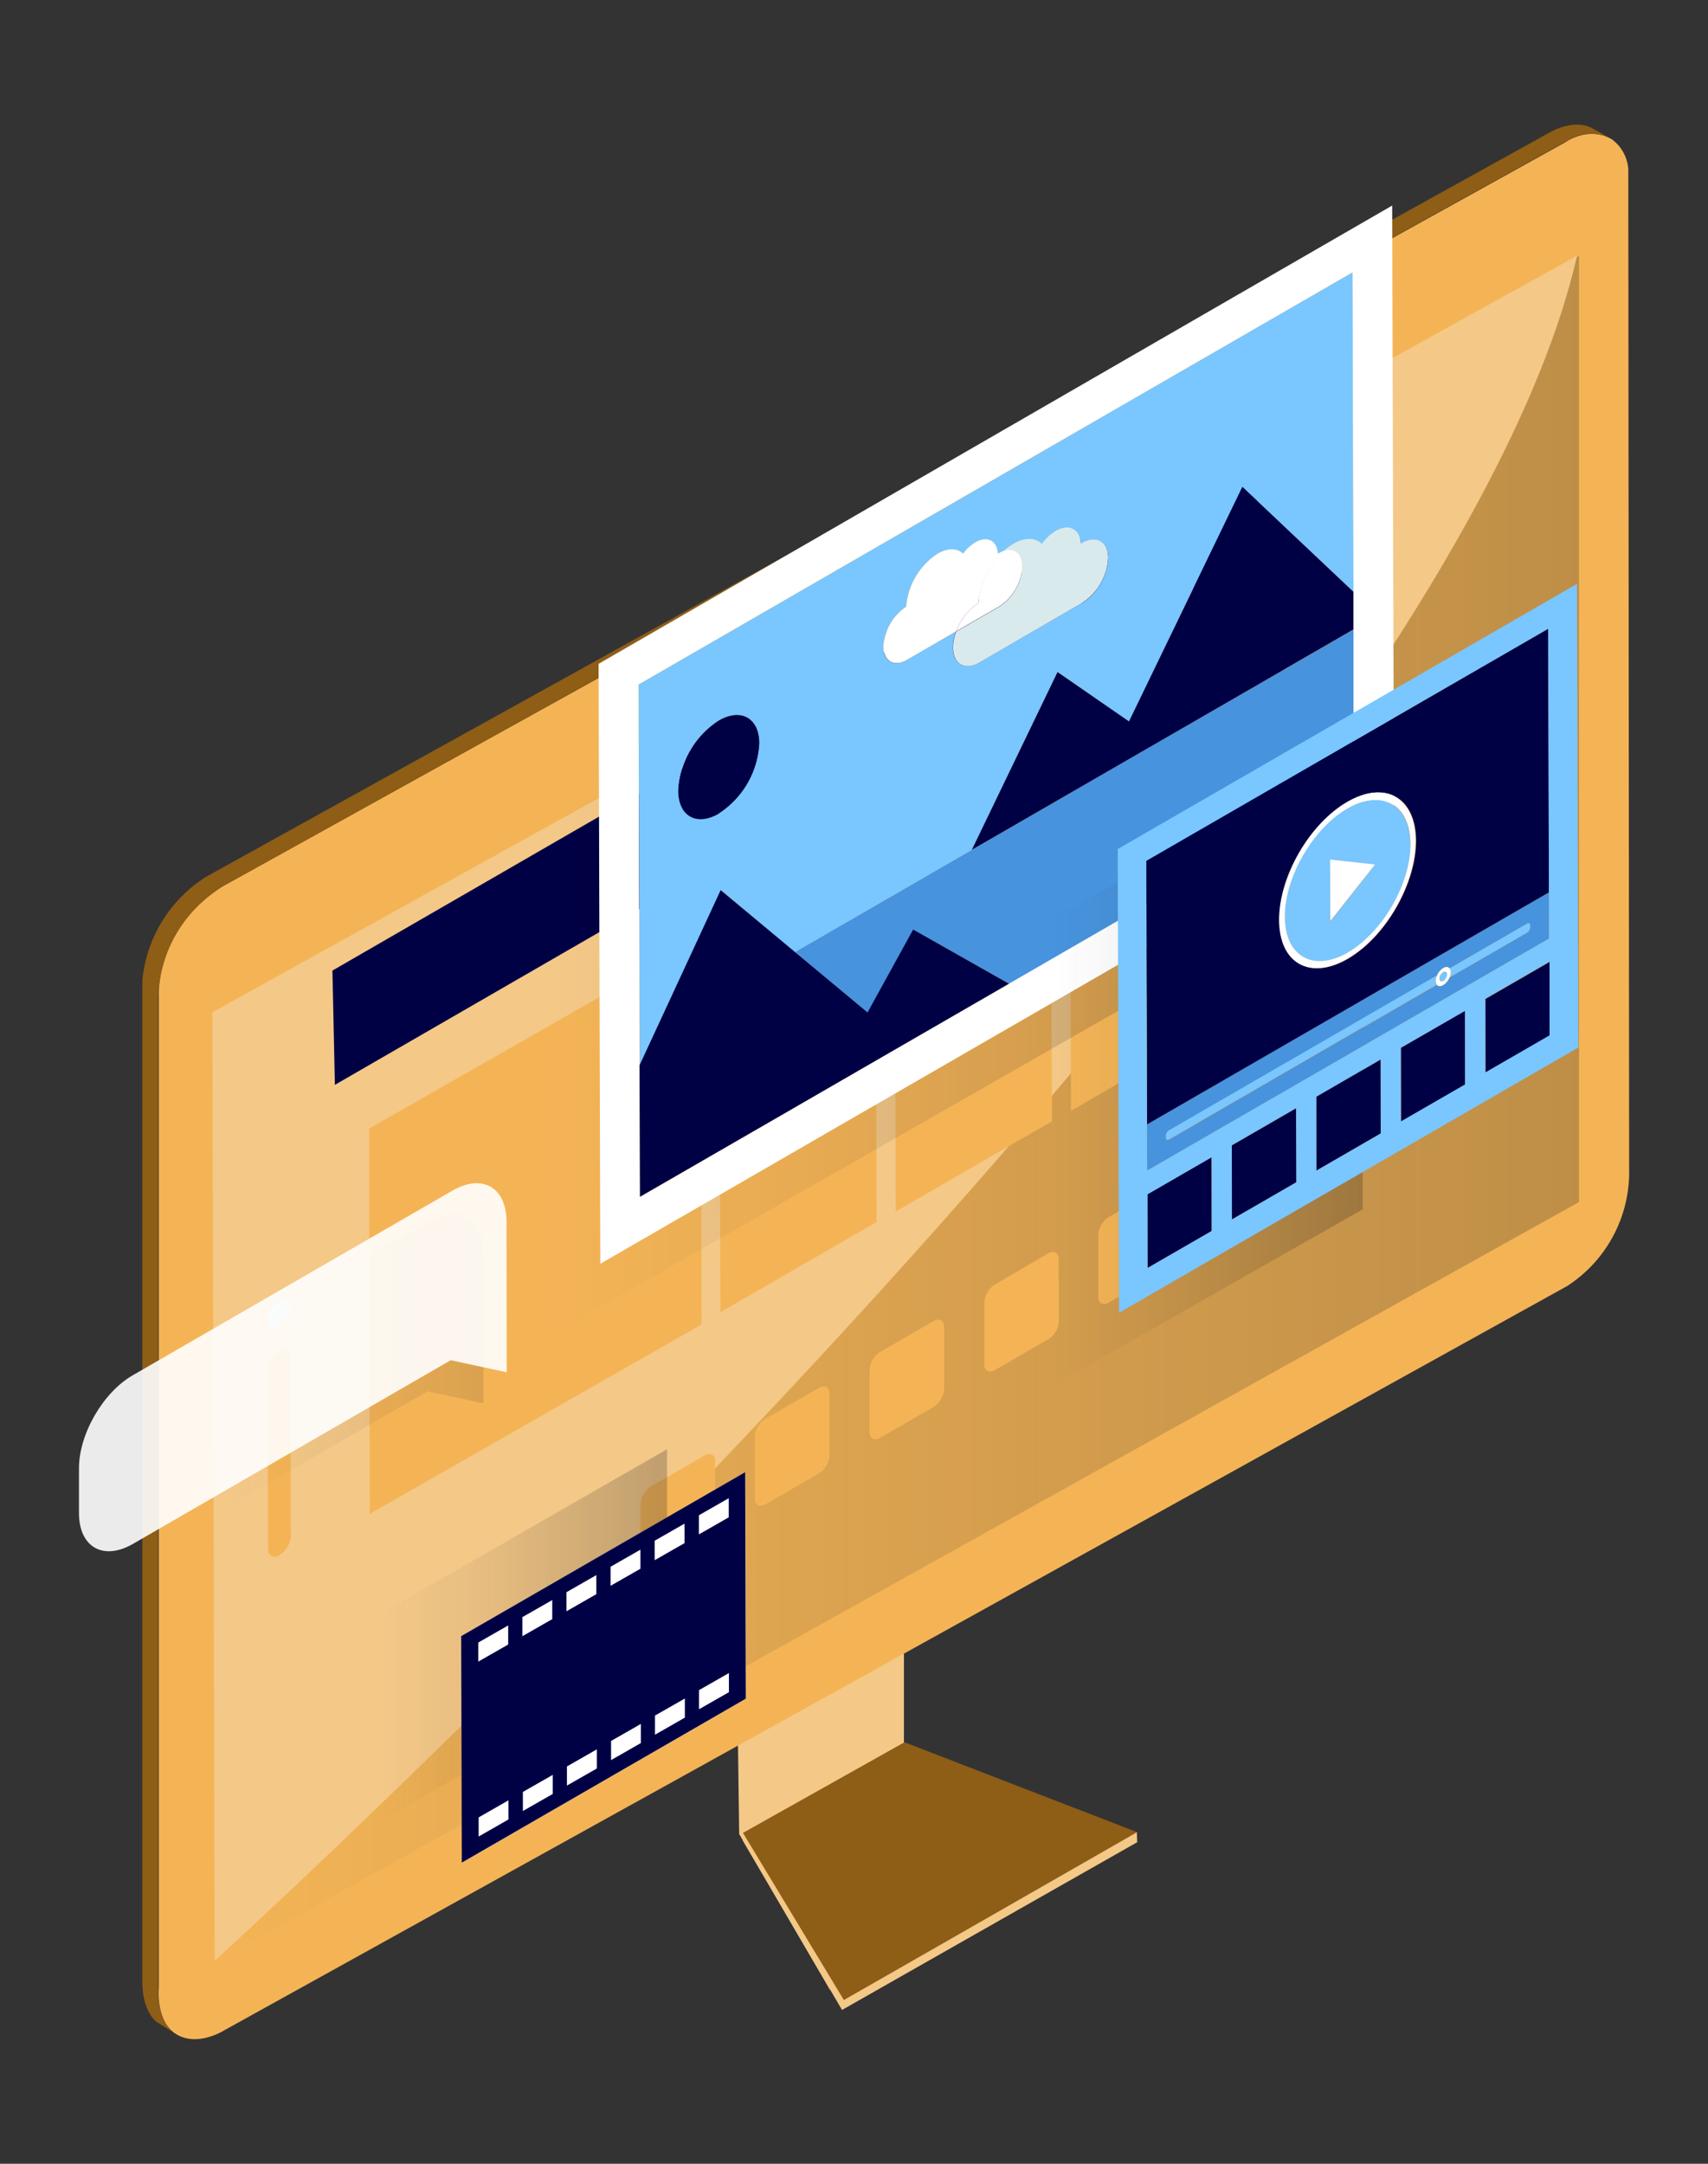 <svg xmlns="http://www.w3.org/2000/svg" xmlns:xlink="http://www.w3.org/1999/xlink" viewBox="0 0 300 380"><rect x="0" y="0" width="300" height="380" fill="#333333" stroke="none"/><defs><style>.cls-1{isolation:isolate;}.cls-2{fill:#f4c887;}.cls-3{fill:#8e5d16;}.cls-4{fill:#f4b456;}.cls-10,.cls-12,.cls-19,.cls-21,.cls-5{opacity:0.25;}.cls-6{fill:url(#Degradado_sin_nombre_17);}.cls-7{fill:#004;}.cls-8{fill:#cee3e8;}.cls-9{fill:#b2d5da;}.cls-10{fill:url(#Degradado_sin_nombre_12);}.cls-11{fill:#fff;}.cls-12{fill:url(#Degradado_sin_nombre_12-2);}.cls-13{fill:#4d8a98;}.cls-14{fill:#4793dd;}.cls-15{fill:#7ac6ff;}.cls-16{fill:#3e96a3;}.cls-17{fill:#d9eaed;}.cls-18{mix-blend-mode:multiply;opacity:0.5;}.cls-19{fill:url(#Degradado_sin_nombre_12-3);}.cls-20{opacity:0.9;}.cls-21{fill:url(#Degradado_sin_nombre_12-4);}</style><linearGradient id="Degradado_sin_nombre_17" x1="37.7" y1="194.64" x2="277.35" y2="194.64" gradientUnits="userSpaceOnUse"><stop offset="0" stop-color="#1d1d1b" stop-opacity="0"/><stop offset="1" stop-color="#1d1d1b"/></linearGradient><linearGradient id="Degradado_sin_nombre_12" x1="66.87" y1="287.15" x2="117.16" y2="287.15" gradientUnits="userSpaceOnUse"><stop offset="0" stop-color="#231f20" stop-opacity="0"/><stop offset="0.39" stop-color="#231f20" stop-opacity="0.29"/><stop offset="1" stop-color="#231f20"/></linearGradient><linearGradient id="Degradado_sin_nombre_12-2" x1="96.96" y1="156.33" x2="226.06" y2="156.33" xlink:href="#Degradado_sin_nombre_12"/><linearGradient id="Degradado_sin_nombre_12-3" x1="40.24" y1="238.84" x2="84.92" y2="238.84" xlink:href="#Degradado_sin_nombre_12"/><linearGradient id="Degradado_sin_nombre_12-4" x1="184.76" y1="186.91" x2="239.35" y2="186.91" xlink:href="#Degradado_sin_nombre_12"/></defs><g class="cls-1"><g id="Capa_1" data-name="Capa 1"><polygon class="cls-2" points="145.82 349.52 157.96 247.59 129.06 263.84 129.83 322.09 145.82 349.52"/><polygon class="cls-2" points="129.87 265.45 130.47 323.25 147.89 352.97 199.54 323.53 199.68 321.79 158.77 309.4 158.77 249.19 129.87 265.45"/><polygon class="cls-3" points="158.87 305.97 199.88 321.82 148.23 351.26 130.5 321.89 158.87 305.97"/><path class="cls-4" d="M39.18,155.61,274.92,25s4-2.94,8.19-.54A7.15,7.15,0,0,1,286,29.7l.15,175.61a23.84,23.84,0,0,1-10.9,20.55l-236,130.78s-4.56,2.86-8.27.62-3.09-8.2-3.09-8.2V174.7S27.34,163.07,39.18,155.61Z"/><path class="cls-3" d="M279.78,22.58c-3.41-1.94-7.8.8-7.8.8L36.32,153.91A24.19,24.19,0,0,0,25,172.21h0c0,.12,0,.23,0,.33s0,.16,0,.23,0,.15,0,.2V348.06c0,5.25,2.47,7,2.47,7l2.71,1.7c-2.53-2.39-2.39-6.88-2.39-6.88V174.83a23.72,23.72,0,0,1,11.3-19.15L275.6,24.54a7.64,7.64,0,0,1,7.16-.3Z"/><path class="cls-2" d="M282.76,24.24l.23.12Z"/><g class="cls-5"><polygon class="cls-6" points="37.7 177.78 277.35 44.91 277.35 211.1 38.1 344.37 37.7 177.78"/></g><path class="cls-2" d="M277,44.91,37.3,177.78l.4,166.59S253.67,148.07,277,44.91Z"/><polygon class="cls-2" points="147.89 352.97 148.23 351.26 199.68 321.79 199.74 323.53 147.89 352.97"/><g class="cls-1"><path class="cls-4" d="M49,237.19c1.11-.64,2-.13,2,1.15l.09,31.31a4.39,4.39,0,0,1-2,3.47c-1.11.65-2,.13-2-1.15L47,240.66A4.39,4.39,0,0,1,49,237.19Z"/><polygon class="cls-7" points="220.56 76.83 220.98 96.89 58.82 190.52 58.39 170.45 220.56 76.83"/><path class="cls-8" d="M49,228.46c1.11-.64,2-.12,2,1.15a4.41,4.41,0,0,1-2,3.47c-1.11.64-2,.13-2-1.15A4.43,4.43,0,0,1,49,228.46Z"/></g><path class="cls-4" d="M204.19,208.26c1-.58,1.83-.11,1.83,1.05l0,10.85a4,4,0,0,1-1.83,3.16l-9.44,5.45c-1,.59-1.84.12-1.84-1l0-10.85a4,4,0,0,1,1.82-3.17Z"/><path class="cls-4" d="M184.11,220.12c1-.58,1.84-.11,1.84,1L186,232a4,4,0,0,1-1.82,3.16l-9.45,5.46c-1,.58-1.83.11-1.83-1l0-10.85a4.07,4.07,0,0,1,1.83-3.17Z"/><path class="cls-4" d="M164,232c1-.58,1.84-.11,1.84,1.05l0,10.85a4.07,4.07,0,0,1-1.83,3.17l-9.44,5.45c-1,.58-1.83.11-1.84-1.05l0-10.85a4.07,4.07,0,0,1,1.83-3.17Z"/><path class="cls-4" d="M143.84,243.74c1-.58,1.84-.11,1.84,1l0,10.85a4,4,0,0,1-1.82,3.16l-9.44,5.45c-1,.59-1.84.12-1.84-1l0-10.85a4,4,0,0,1,1.82-3.17Z"/><path class="cls-4" d="M123.77,255.6c1-.58,1.84-.11,1.84,1l0,10.85a4,4,0,0,1-1.82,3.16l-9.45,5.45c-1,.59-1.83.12-1.83-1l0-10.85a4.07,4.07,0,0,1,1.83-3.17Z"/><polygon class="cls-4" points="123.13 164.92 123.22 232.61 64.94 265.87 64.85 198.19 123.13 164.92"/><polygon class="cls-9" points="153.88 146.97 153.97 178.51 126.53 194.35 126.44 162.82 153.88 146.97"/><polygon class="cls-9" points="184.67 129.29 184.76 160.82 157.32 176.67 157.23 145.13 184.67 129.29"/><polygon class="cls-9" points="215.46 111.61 215.55 143.14 188.11 158.98 188.02 127.45 215.46 111.61"/><polygon class="cls-4" points="153.88 183.07 153.97 214.61 126.53 230.45 126.44 198.92 153.88 183.07"/><polygon class="cls-4" points="184.67 165.39 184.76 196.92 157.32 212.77 157.23 181.23 184.67 165.39"/><polygon class="cls-4" points="215.46 147.71 215.55 179.24 188.11 195.08 188.02 163.55 215.46 147.71"/><polygon class="cls-10" points="117.16 254.52 66.86 283.41 66.86 319.78 117.16 291.02 117.16 254.52"/><polygon class="cls-11" points="81.03 287.34 130.92 258.54 131.03 298.31 81.14 327.12 81.03 287.34"/><path class="cls-7" d="M81,287.34l49.89-28.8.11,39.78-49.89,28.8Zm8.31,32.18v-3.35l-5.24,3v3.36l5.24-3m38.72-22.35v-3.36l-5.25,3v3.36l5.25-3m-7.74,4.47v-3.36l-5.25,3v3.36l5.25-3M97.09,315.05V311.7l-5.25,3v3.35l5.25-3m15.48-8.94v-3.36l-5.24,3v3.36l5.24-3m-7.74,4.47v-3.36l-5.25,3v3.36l5.25-3M89.26,288.81v-3.35l-5.25,3v3.35l5.25-3M128,266.46v-3.35l-5.24,3v3.36l5.24-3M97,284.34V281l-5.25,3v3.35l5.25-3m23.23-13.41v-3.36l-5.24,3V274l5.25-3m-20.74,8.62v3.35l5.24-3v-3.35l-5.24,3m7.74-4.47v3.35l5.25-3v-3.35l-5.25,3"/><polygon class="cls-12" points="96.96 144.28 96.96 234.37 226.06 160.56 225.12 82.39 211.82 78.3 96.96 144.28"/><g class="cls-1"><path class="cls-13" d="M233.52,131.05c.39-.22.7,0,.7.39a1.56,1.56,0,0,1-.69,1.21l-9.61,5.54c-.39.23-.7,0-.7-.39a1.55,1.55,0,0,1,.7-1.21Z"/><path class="cls-13" d="M219.32,130c.38-.22.7-.05.7.4a1.54,1.54,0,0,1-.69,1.2L204,140.5c-.39.22-.7,0-.7-.4a1.5,1.5,0,0,1,.69-1.2Z"/><path class="cls-14" d="M237.78,123.64l0-7h0v-6.09l-67.05,38.7-31.07,17.94,12.75,10.62,8-14.57,16.82,9.53-38.06,22c.38-.2.77-.42,1.16-.65l97.51-56.29,0-12.58m-4.26,7.43-9.61,5.54c-.39.23-.7,0-.7-.39a1.55,1.55,0,0,1,.7-1.21l9.6-5.54c.38-.22.7,0,.7.39A1.56,1.56,0,0,1,233.53,132.65Z"/><path class="cls-15" d="M112.15,120.23,237.57,47.82l.16,56.12L218.22,85.52,198.3,126.7,185.75,118,170.7,149.24l-31.07,17.94-13-10.86-14.24,30.77Zm77.92-14.31A10,10,0,0,0,194.64,98c0-2.92-2.06-4.09-4.6-2.62l-.19.11c-.16-2.57-2.07-3.58-4.41-2.22A8.32,8.32,0,0,0,183,95.52c-1.14-1.09-2.94-1.21-5,0a10.31,10.31,0,0,0-1.69,1.24,5.06,5.06,0,0,0-.9.41l-.16.09c-.15-2.28-1.85-3.19-3.95-2a7.51,7.51,0,0,0-2.17,2c-1-1-2.63-1.09-4.47,0a12.26,12.26,0,0,0-5.51,9.3,9.07,9.07,0,0,0-4,7c0,2.61,1.86,3.66,4.13,2.35l8.63-5a7.89,7.89,0,0,0-.54,2.8c0,2.92,2.07,4.08,4.6,2.62l18.07-10.43m-63.78,36.94a15.61,15.61,0,0,0,7.07-12.26c0-4.5-3.2-6.32-7.12-4a15.58,15.58,0,0,0-7.08,12.25c0,4.51,3.2,6.32,7.13,4.06"/><polygon class="cls-7" points="218.22 85.52 237.73 103.94 237.75 110.53 170.7 149.24 185.75 118.03 198.3 126.7 218.22 85.52"/><path class="cls-11" d="M171.86,105.89a10.13,10.13,0,0,0-3.92,5l7.53-4.35a9,9,0,0,0,4.1-7.1c0-2.25-1.39-3.34-3.23-2.75A14,14,0,0,0,171.86,105.89Z"/><path class="cls-11" d="M244.53,36.1,105.14,116.58l.3,105.36,139.39-80.48ZM112.4,210.21l-.25-90L237.57,47.82l.16,56.12h0l0,6.6h0v6.09l0,7v1.58l0,12.58L112.4,210.21"/><path class="cls-16" d="M112.4,210.21l26.75-15.47c.38-.2.77-.42,1.16-.65Z"/><polygon class="cls-9" points="112.4 210.18 112.41 210.17 112.4 210.21 112.4 210.18"/><polygon class="cls-7" points="126.58 156.32 139.63 167.19 152.38 177.8 160.39 163.24 177.21 172.76 139.15 194.74 112.41 210.17 112.33 187.09 126.58 156.32"/></g><path class="cls-7" d="M126.24,126.55c3.92-2.27,7.11-.45,7.12,4a15.61,15.61,0,0,1-7.07,12.26c-3.93,2.26-7.11.45-7.13-4.06A15.58,15.58,0,0,1,126.24,126.55Z"/><path class="cls-17" d="M178,95.49c2-1.18,3.84-1.06,5,0a8.32,8.32,0,0,1,2.43-2.25c2.34-1.36,4.25-.35,4.41,2.22l.19-.11c2.54-1.47,4.6-.3,4.6,2.62a10,10,0,0,1-4.57,7.92L172,116.35c-2.53,1.46-4.59.3-4.6-2.62a7.89,7.89,0,0,1,.54-2.8l7.53-4.35a9,9,0,0,0,4.1-7.1c0-2.25-1.39-3.34-3.23-2.75A10.31,10.31,0,0,1,178,95.49Z"/><path class="cls-11" d="M164.69,97.24c1.84-1.06,3.45-1,4.47,0a7.51,7.51,0,0,1,2.17-2c2.1-1.21,3.8-.3,3.95,2l.16-.09a5.06,5.06,0,0,1,.9-.41,14,14,0,0,0-4.48,9.16,10.13,10.13,0,0,0-3.92,5l-8.63,5c-2.27,1.31-4.12.26-4.13-2.35a9.07,9.07,0,0,1,4-7A12.26,12.26,0,0,1,164.69,97.24Z"/><g class="cls-18"><path class="cls-19" d="M84.85,219.93c0-6-4.26-8.42-9.48-5.41L40.24,234.8v29.65l34.84-20.11,9.84,2.12Z"/></g><g class="cls-20"><path class="cls-11" d="M79.48,209.09c5.22-3,9.46-.59,9.48,5.4L89,241l-9.84-2.12L23.35,271.14c-5.21,3-9.46.59-9.48-5.4l0-7.88c0-6,4.2-13.3,9.42-16.32Z"/></g><polygon class="cls-21" points="239.35 130.41 184.76 161.56 184.76 243.41 239.35 212.38 239.35 130.41"/><polygon class="cls-7" points="212.78 203.24 212.82 216.19 201.55 222.7 201.51 209.75 212.78 203.24"/><polygon class="cls-7" points="242.48 186.09 242.51 199.05 231.24 205.56 231.2 192.6 242.48 186.09"/><g class="cls-1"><polygon class="cls-7" points="272.17 168.95 272.21 181.9 260.93 188.41 260.9 175.46 272.17 168.95"/><path class="cls-15" d="M268.23,162.18c.3-.17.55,0,.55.32v.34a1.21,1.21,0,0,1-.55.95l-13.62,7.87a2.43,2.43,0,0,0,.2-.93,1,1,0,0,0-.21-.68Z"/><polygon class="cls-7" points="257.32 177.52 257.36 190.48 246.09 196.98 246.05 184.03 257.32 177.52"/><path class="cls-11" d="M254.6,170.05a1,1,0,0,1,.21.68,2.43,2.43,0,0,1-.2.93,2.79,2.79,0,0,1-1.12,1.35c-.47.27-.88.23-1.11-.06a1.16,1.16,0,0,1-.21-.69,2.45,2.45,0,0,1,.21-.93,2.83,2.83,0,0,1,1.1-1.34C254,169.71,254.37,169.76,254.6,170.05Zm-1.11,2.21a1.47,1.47,0,0,0,.66-1.14c0-.42-.3-.59-.66-.37a1.4,1.4,0,0,0-.66,1.12c0,.42.3.59.66.39"/><path class="cls-15" d="M253.49,170.75c.36-.22.66-.05.66.37a1.47,1.47,0,0,1-.66,1.14c-.36.2-.65,0-.66-.39A1.4,1.4,0,0,1,253.49,170.75Z"/><path class="cls-14" d="M201.48,197.46l70.58-40.75,0,8.12L201.5,205.58Zm67.3-34.62v-.34c0-.35-.25-.49-.55-.32l-13.63,7.87c-.23-.29-.64-.34-1.12-.06a2.83,2.83,0,0,0-1.1,1.34l-47,27.17a1.2,1.2,0,0,0-.56,1v.33c0,.36.25.49.55.32l47-27.16c.23.29.64.33,1.11.06a2.79,2.79,0,0,0,1.12-1.35l13.62-7.87a1.21,1.21,0,0,0,.55-.95"/><path class="cls-15" d="M236.66,142c6.08-3.51,11-.68,11.06,6.29s-4.91,15.51-11,19-11,.68-11.05-6.3S230.59,145.46,236.66,142Zm-3,19.85,7.87-10-7.9-.87,0,10.85"/><path class="cls-7" d="M201.34,151.17l70.59-40.75.13,46.29-70.58,40.75Zm35.4,17.23c6.62-3.83,12-13.12,12-20.73s-5.42-10.68-12-6.86-12,13.12-12,20.72,5.42,10.69,12,6.87"/><path class="cls-11" d="M236.66,140.81c6.62-3.82,12-.74,12,6.86s-5.34,16.9-12,20.73-12,.73-12-6.87S230,144.63,236.66,140.81Zm.08,26.45c6.07-3.51,11-12,11-19s-5-9.8-11.06-6.29-11,12-11,19,5,9.8,11.05,6.3"/><path class="cls-15" d="M196.32,149.11,277,102.53l.23,81.43-80.68,46.59Zm5,2.06.16,54.41,70.58-40.75,0-8.12-.13-46.29-70.59,40.75m26.33,56.45,0-13-11.27,6.5,0,13,11.28-6.51m-14.85,8.57,0-12.95-11.27,6.51,0,12.95,11.27-6.51m29.69-17.14,0-13L231.2,192.6l0,13,11.27-6.51m14.85-8.57,0-13L246.05,184l0,12.95,11.27-6.5m14.85-8.58,0-13-11.27,6.51,0,12.95,11.28-6.51"/><polygon class="cls-7" points="227.63 194.66 227.67 207.62 216.39 214.13 216.36 201.17 227.63 194.66"/><polygon class="cls-11" points="233.62 150.95 241.52 151.82 233.65 161.8 233.62 150.95"/><path class="cls-15" d="M205.33,198.5l47-27.17a2.45,2.45,0,0,0-.21.93,1.16,1.16,0,0,0,.21.69l-47,27.16c-.3.17-.55,0-.55-.32v-.33A1.2,1.2,0,0,1,205.33,198.5Z"/></g></g></g></svg>